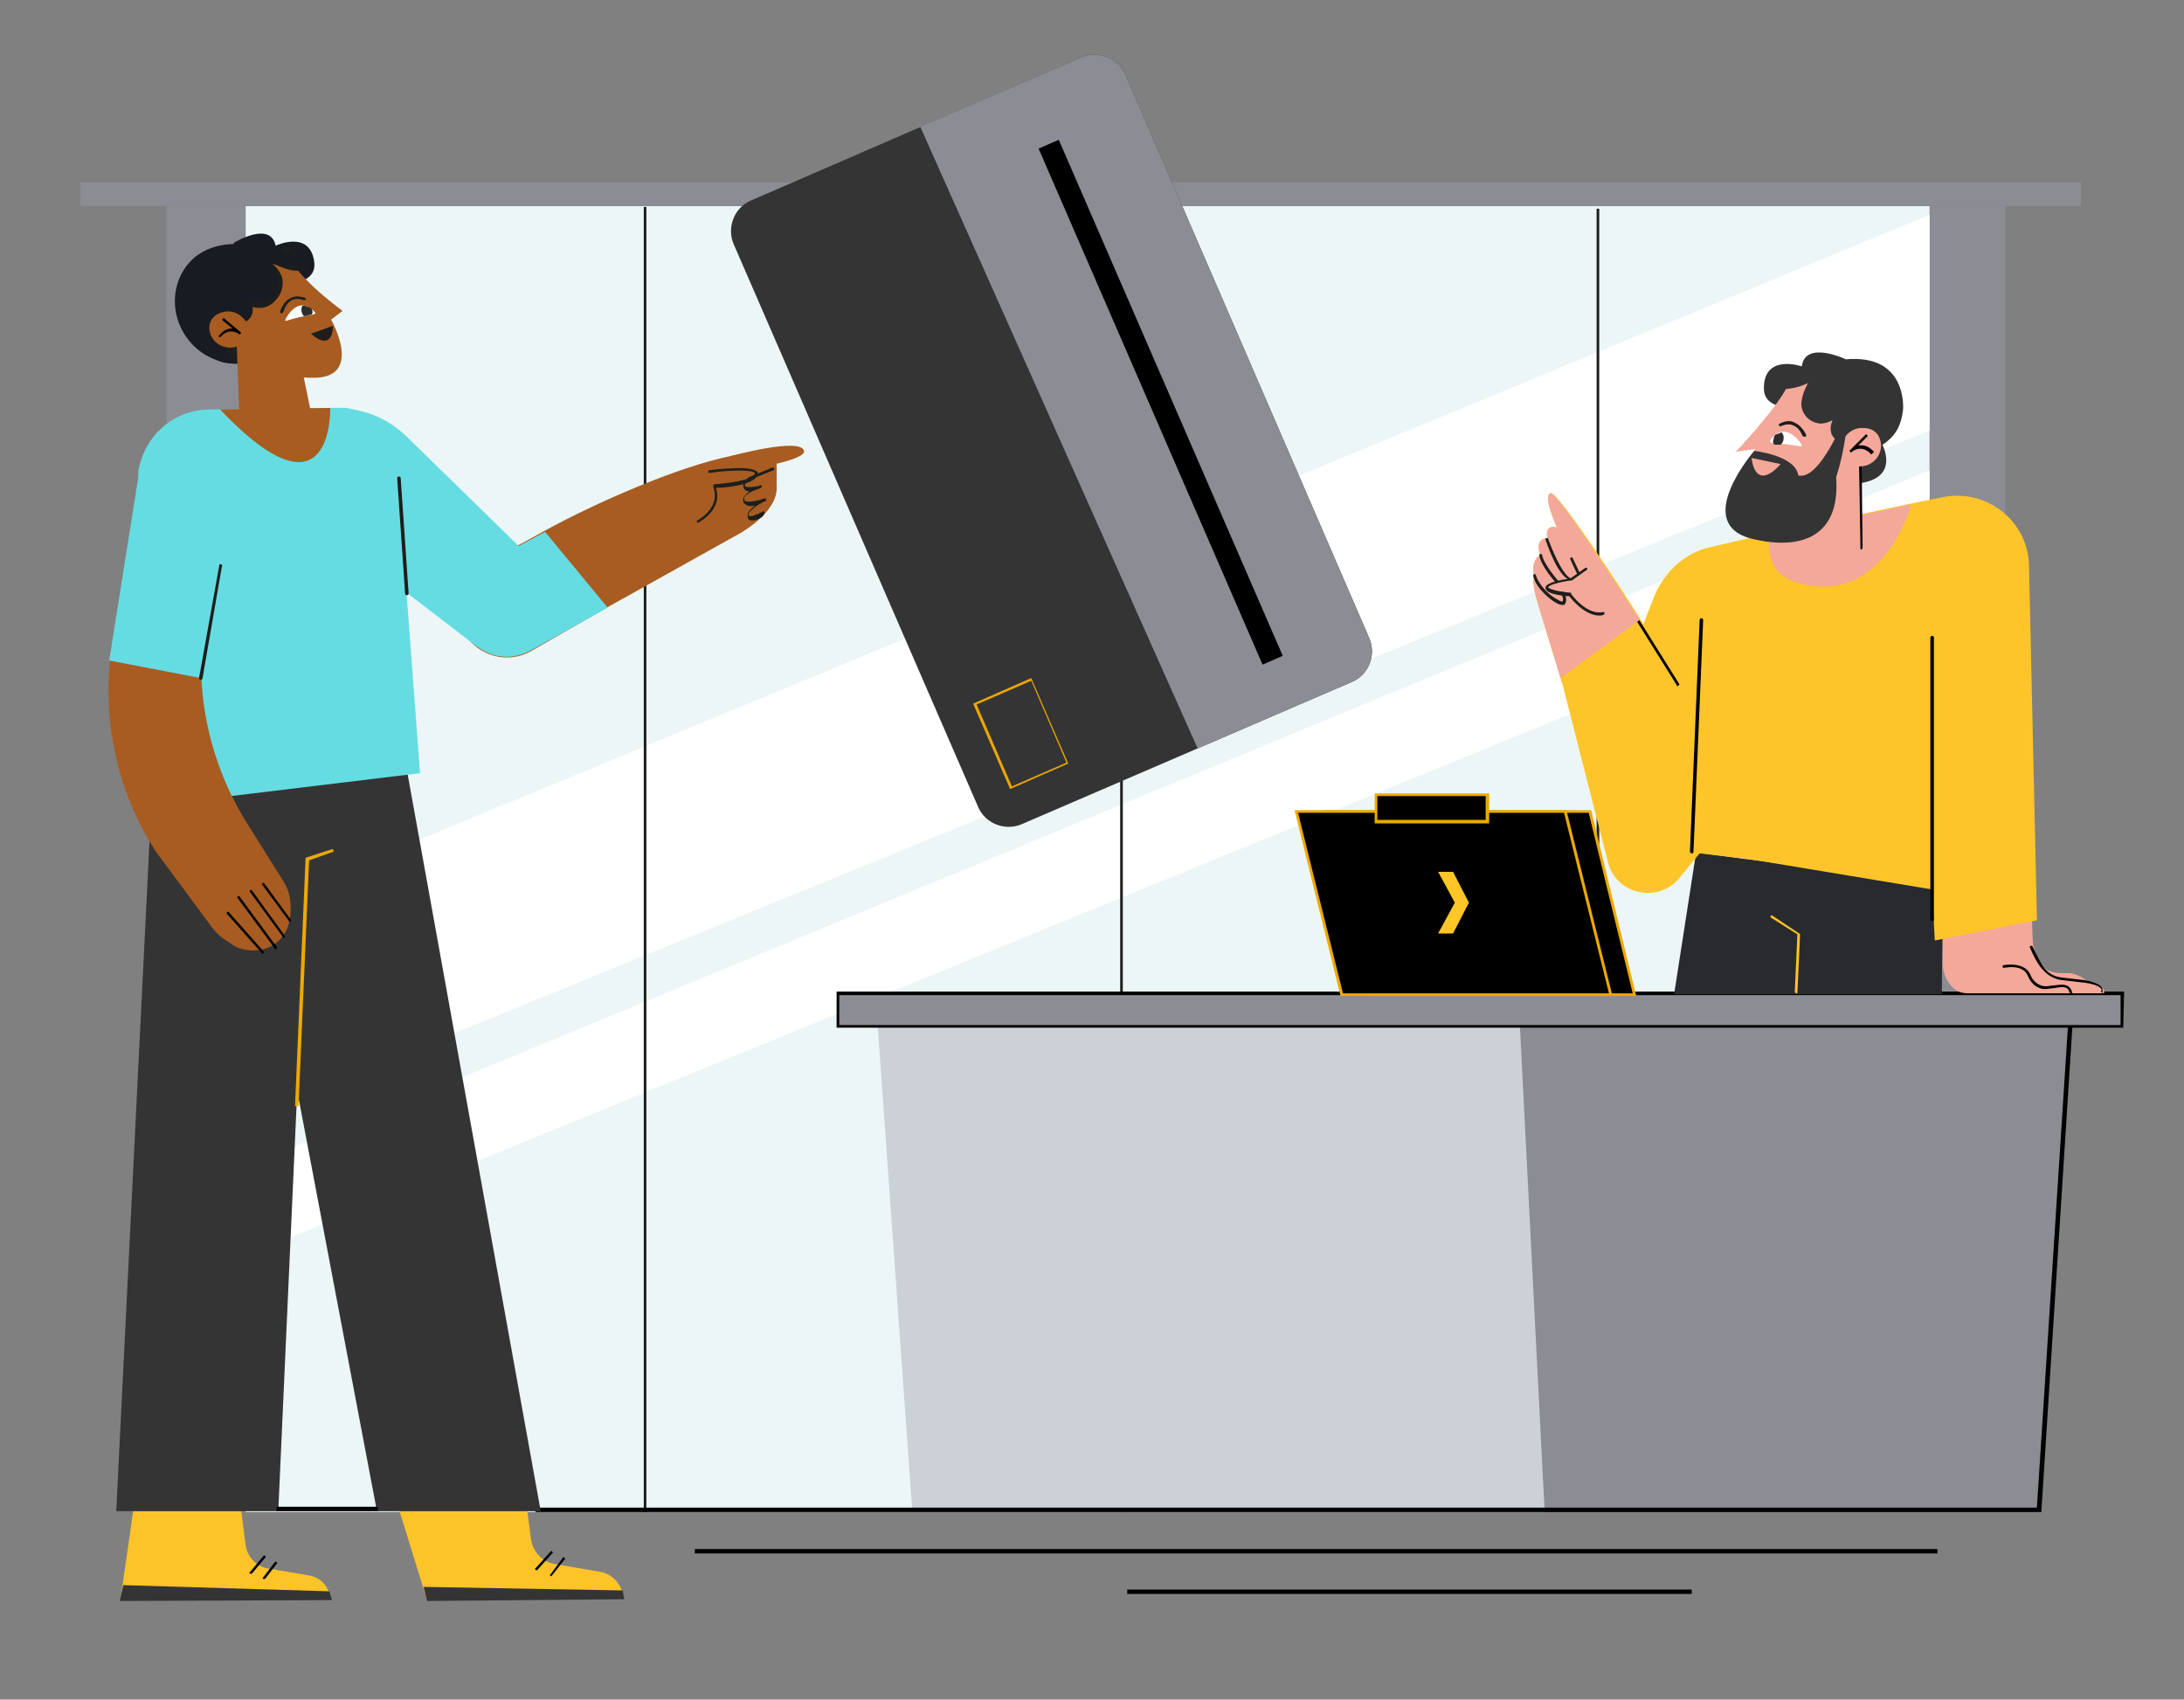 <?xml version="1.0" encoding="utf-8"?>
<!-- Generator: Adobe Illustrator 27.1.0, SVG Export Plug-In . SVG Version: 6.00 Build 0)  -->
<svg version="1.1" id="Livello_3" xmlns="http://www.w3.org/2000/svg" xmlns:xlink="http://www.w3.org/1999/xlink" x="0px" y="0px"
	 viewBox="0 0 248 193" style="enable-background:new 0 0 248 193;" xml:space="preserve">
<rect x="0" y="0" width="248" height="193" fill="#808080" stroke="none"/>
<style type="text/css">
	.st0{fill:#8B8C94;}
	.st1{fill:#ECF6F7;}
	.st2{clip-path:url(#SVGID_00000167358014811962636740000018336218365637100981_);}
	.st3{fill:#FFFFFF;}
	.st4{clip-path:url(#SVGID_00000028297977268218916490000003729163594668283802_);}
	.st5{fill:#1E1F1C;}
	.st6{fill:#CCD1D7;}
	.st7{fill:#353435;}
	.st8{fill:#ECA800;}
	.st9{fill:#292A2D;}
	.st10{fill:#FCC428;}
	.st11{fill:#F4A899;}
	.st12{fill:#FDC529;}
	.st13{clip-path:url(#SVGID_00000116954530295582936500000012009801298503241608_);}
	.st14{opacity:0.72;}
	.st15{fill:#1D1E1C;}
	.st16{fill:#EDA901;}
	.st17{fill:#2D2D2E;}
	.st18{fill:#A85C21;}
	.st19{fill:#65DCE2;}
	.st20{clip-path:url(#SVGID_00000075157918362152664590000000099910679470301085_);}
	.st21{fill:#191B22;}
	.st22{clip-path:url(#SVGID_00000090293171108633519350000001391509123992331927_);}
	.st23{clip-path:url(#SVGID_00000181766908874647635800000008609091892582507904_);}
	.st24{clip-path:url(#SVGID_00000127727270858106529620000006518495701447907007_);}
	.st25{clip-path:url(#SVGID_00000130631009348506929350000011296252599882560136_);}
	.st26{fill:none;}
	.st27{fill:#1D1D1B;}
	.st28{fill:#FFC627;}
</style>
<g>
	<g>
		<rect x="18.9" y="23.4" class="st0" width="208.8" height="148.3"/>
		<g>
			<rect id="SVGID" x="27.9" y="23.4" class="st1" width="191.2" height="148.3"/>
			<g>
				<defs>
					<rect id="SVGID_1_" x="27.9" y="23.4" width="191.2" height="148.3"/>
				</defs>
				<clipPath id="SVGID_00000080197530452712127790000008192464308853455014_">
					<use xlink:href="#SVGID_1_"  style="overflow:visible;"/>
				</clipPath>
				<g style="clip-path:url(#SVGID_00000080197530452712127790000008192464308853455014_);">
					<polygon class="st3" points="27.9,127 219.1,48.9 219.1,24.4 27.9,103.5 					"/>
				</g>
			</g>
			<g>
				<defs>
					<rect id="SVGID_00000008867985979241450620000015947918893462122141_" x="27.9" y="23.4" width="191.2" height="148.3"/>
				</defs>
				<clipPath id="SVGID_00000093885513148780800160000010009743476517593487_">
					<use xlink:href="#SVGID_00000008867985979241450620000015947918893462122141_"  style="overflow:visible;"/>
				</clipPath>
				<g style="clip-path:url(#SVGID_00000093885513148780800160000010009743476517593487_);">
					<polygon class="st3" points="27.9,142.6 219.1,64.4 219.1,53.4 27.9,132.5 					"/>
				</g>
			</g>
		</g>
		<rect x="73.1" y="23.5" class="st5" width="0.3" height="148.2"/>
		<rect x="127.2" y="23.7" class="st5" width="0.3" height="148"/>
		<rect x="181.3" y="23.7" class="st5" width="0.3" height="148"/>
	</g>
	<rect x="9.1" y="20.7" class="st0" width="227.2" height="2.7"/>
	<rect x="78.9" y="175.9" width="141.1" height="0.5"/>
	<rect x="128" y="180.5" width="64.1" height="0.5"/>
	<g>
		<polygon class="st6" points="207.3,112.8 99.4,112.8 103.6,171.7 207.3,171.7 		"/>
		<polygon class="st0" points="235.3,112.8 172.4,112.8 175.4,171.7 231.2,171.7 		"/>
	</g>
	<polygon points="231.8,171.7 60.8,171.7 60.8,171.2 231.3,171.2 235,113.8 235.5,113.9 	"/>
	<g>
		<rect x="95.1" y="112.8" class="st0" width="145.8" height="3.7"/>
		<path d="M241.1,116.7H95v-4.1h146.2L241.1,116.7L241.1,116.7L241.1,116.7z M95.3,116.4h145.5V113H95.3V116.4z"/>
	</g>
</g>
<g>
	<g>
		<path id="SVGID-2" class="st7" d="M127.8,8.5l27.7,64c0.8,1.9-0.1,4.1-1.9,4.9L116,93.6c-1.9,0.8-4.1-0.1-4.9-1.9l-27.8-64
			c-0.8-1.9,0.1-4.1,1.9-4.9l37.6-16.3C124.7,5.7,127,6.6,127.8,8.5z"/>
		<path class="st8" d="M114.7,89.6l-4.2-9.7l6.6-2.9l4.2,9.7L114.7,89.6z M110.9,80l4,9.3l6.2-2.7l-4-9.3L110.9,80z"/>
	</g>
	<g>
		<path id="SVGID-3" class="st0" d="M104.5,14.4l18.3-7.9c1.9-0.8,4.2,0.1,5,2l27.7,64c0.8,1.9-0.1,4.1-1.9,4.9L136,85L104.5,14.4z"
			/>
		<rect x="130.6" y="13.8" transform="matrix(0.917 -0.398 0.398 0.917 -7.317 56.197)" width="2.5" height="63.9"/>
	</g>
</g>
<g>
	<polygon class="st9" points="220.6,100.5 192.6,96.8 190.1,112.9 220.5,112.9 	"/>
	<path class="st10" d="M204,112.8L204,112.8c-0.1,0-0.2-0.1-0.2-0.2l0.3-6.5l-3-1.9c-0.1-0.1-0.1-0.2,0-0.2c0.1-0.1,0.2-0.1,0.2,0
		l3,2c0.1,0,0.1,0.1,0.1,0.2l-0.3,6.6H204z"/>
	<g>
		<path class="st11" d="M220.9,84.7l-0.3,24.6c0,0.8,0.2,1.6,0.7,2.3c0.8,1.2,1.7,1.2,2.5,1.2h15.1c0,0,0.4-0.6-1.2-1.1
			c-1.3-0.4-3.6,0.5-5.5-1.7c-0.9-1-1.4-2.3-1.4-3.7L230.1,84L220.9,84.7L220.9,84.7L220.9,84.7z"/>
		<path class="st11" d="M231.5,109.2c0,0,0.6,1.5,3.2,1.3c1.8-0.1,3.8,2.2,3.1,2.2h-1.1c0,0-0.2-1.5-2.7-0.5s-2.6,0.3-2.6,0.3
			L231.5,109.2z"/>
		<path d="M235.2,112.8c-0.1,0-0.2-0.1-0.2-0.1c-0.2-0.7-0.7-0.7-1.7-0.5c-0.3,0-0.6,0.1-0.9,0.1c-0.9,0.1-1.7-0.5-2.1-1.4
			c-0.5-1.5-2.7-1-2.7-1c-0.1,0-0.2,0-0.2-0.1s0-0.2,0.1-0.2c0,0,2.5-0.5,3.1,1.2c0.3,0.7,1,1.2,1.7,1.2c0.3,0,0.6-0.1,0.9-0.1
			c0.9-0.1,1.8-0.3,2.1,0.8C235.4,112.7,235.3,112.8,235.2,112.8L235.2,112.8L235.2,112.8z"/>
		<path d="M238.8,112.8L238.8,112.8c-0.2-0.1-0.2-0.2-0.2-0.3c0,0,0.1-0.1,0-0.2c-0.1-0.2-0.5-0.5-1.8-0.7c-0.9-0.1-1.8-0.2-2.6-0.3
			c-1-0.1-1.8-0.6-2.5-1.5c-0.4-0.5-0.9-1.5-1.2-2.2c0-0.1,0-0.2,0.1-0.2s0.2,0,0.2,0.1c0.3,0.6,0.8,1.6,1.1,2.1
			c0.6,0.9,1.3,1.3,2.2,1.4c0.8,0.1,1.7,0.2,2.6,0.3c1.1,0.2,1.8,0.5,2,0.9C238.8,112.5,238.7,112.7,238.8,112.8
			C239,112.8,238.9,112.8,238.8,112.8L238.8,112.8L238.8,112.8z"/>
	</g>
	<path class="st12" d="M231.3,104.5l-11.6,2.3l-0.3-5.8l-20.5-3.4l-5.9-0.7l-2.3,2.8c-2.3,2.8-6.8,2-8-1.4l-1.5-5.8l-0.3-1.2
		l-3.5-13.7c0,0-0.1-0.2-0.2-0.6c-0.6-2.1-2.7-8.7-2.9-9.7c-0.3-1.1-0.1-2-0.1-2c-0.4-1.7,0.7-2.3,0.7-2.3c-0.7-1.9,0.8-1.9,0.8-1.9
		c-0.3-1.7,1.1-1.2,1.1-1.2s-1.7-3.7-0.7-3.9c0.8-0.2,8.1,11,10.1,14.2c0.2,0.3,0.3,0.5,0.4,0.7l0.5-1.3l0.8-2
		c0.2-0.5,0.5-1.1,0.8-1.5c1.2-1.9,3-3.3,5.2-3.9l0,0l5.2-1.2l0,0l17.8-3.8l0,0l4-0.8c4.9-0.8,9.4,2.9,9.5,7.8L231.3,104.5z"/>
	<path class="st7" d="M213.7,50.4c0,0,2.2,3.9-2.7,4.5s1.3-6.3,1.3-6.3L213.7,50.4z"/>
	<g>
		<defs>
			<polygon id="SVGID_00000127760232758503929860000004382641841644982455_" points="220.1,56.6 193.8,62.3 190.1,108.1 223,108.3 
							"/>
		</defs>
		<clipPath id="SVGID_00000095298965998764639290000005507322735346807702_">
			<use xlink:href="#SVGID_00000127760232758503929860000004382641841644982455_"  style="overflow:visible;"/>
		</clipPath>
		<g style="clip-path:url(#SVGID_00000095298965998764639290000005507322735346807702_);">
			<path class="st11" d="M217.1,57.1c0,0-2.6,9.8-10.3,9.5s-5.7-6.2-5.7-6.2L217.1,57.1z"/>
		</g>
	</g>
	<path d="M192.1,96.9L192.1,96.9c-0.1,0-0.2-0.1-0.2-0.2l1.1-26.3c0-0.1,0.1-0.2,0.2-0.2s0.2,0.1,0.2,0.2l-1.1,26.3
		C192.3,96.9,192.2,96.9,192.1,96.9z"/>
	<g>
		<path id="SVGID-4" class="st11" d="M203.7,61.9c0,0-0.4-10.4-0.4-10.6l7.8,0.6l0.1,10.3L203.7,61.9L203.7,61.9L203.7,61.9z"/>
		<path d="M211.3,62.4c-0.1,0-0.2-0.1-0.2-0.2L211,53c0-0.1,0.1-0.2,0.2-0.2l0,0c0.1,0,0.2,0.1,0.2,0.2l0.1,9.2
			C211.5,62.3,211.4,62.4,211.3,62.4L211.3,62.4z"/>
		<polygon class="st11" points="203.5,56 203.6,59.2 208.6,54.2 		"/>
		<path class="st11" d="M209.5,51.2c0,0-0.1,12.8,1.8,13.2l-0.2-12L209.5,51.2z"/>
	</g>
	<g>
		<path class="st7" d="M209.6,40.8c0,0-4.6-2.2-5,0.8c0,0-4.4-1.5-4.3,2.6c0.1,2.9,5,1.9,5,1.9L209.6,40.8z"/>
		<path id="SVGID-5" class="st11" d="M206.8,42.5H206c-0.9,0-1.9-0.7-3.1,1.5c-1.5,2.8-5.8,7.3-5.8,7.3l2.2-0.3c0,0-3.3,7.5,3.1,6.6
			c9-1.2,9.4-9.6,9.4-9.6S216.1,41.8,206.8,42.5L206.8,42.5L206.8,42.5z"/>
		<path class="st7" d="M212.7,51.2c2-1.2,3.1-2.1,3.4-4.7c0,0,0.6-6.8-7.3-5.6c-1.9,0.3-4.9,1.4-6.6,2.4c-0.2,0.1-0.3,0.2-0.4,0.4
			V44c0.1,0.2,0.2,0.2,0.3,0.2c1.1,0,2.2-0.2,3.2-0.7c-0.3,0.6-0.6,1.2-0.7,1.9c-0.3,1.3,0.7,2.6,2.1,2.7c0.4,0,0.9-0.1,1.4-0.4
			c0,0-0.9,1.8,0.9,2.5C211,50.9,212.7,51.2,212.7,51.2L212.7,51.2L212.7,51.2z"/>
		<path id="SVGID-6" class="st3" d="M204.6,50.5c-0.4-0.6-2-2.7-3.6-0.5v0.2c0.3,0.2,1.4,0.1,3.5,0.5
			C204.6,50.6,204.6,50.5,204.6,50.5z"/>
		<g>
			<path class="st11" d="M209.5,52.4c0,0,0.2,0.2,0.6,0.3c1.6,0.8,3.4-0.3,3.5-2c0-1.2-0.7-2.1-2-2.1c-1.7-0.1-2.4,1.5-2.4,1.5"/>
			<path d="M212.5,51.6c0,0-0.1,0-0.1-0.1c-1.1-1.1-2.1-0.2-2.1-0.2c-0.1,0.1-0.2,0.1-0.2,0c-0.1-0.1-0.1-0.2,0-0.2l1.7-1.7
				c0.1-0.1,0.2-0.1,0.2,0c0.1,0.1,0.1,0.2,0,0.2l-1,1c0.5-0.1,1.1,0,1.7,0.6c0.1,0.1,0.1,0.2,0,0.2L212.5,51.6L212.5,51.6
				L212.5,51.6z"/>
		</g>
		<g class="st14">
			
				<ellipse transform="matrix(0.145 -0.989 0.989 0.145 122.754 244.513)" class="st11" cx="202.9" cy="51.2" rx="0.5" ry="1.3"/>
		</g>
		<path class="st15" d="M204.9,49.6c-0.1,0-0.1,0-0.2-0.1c-0.1-0.1-0.3-0.9-1.1-1.2c-0.4-0.2-0.9-0.1-1.4,0.1c-0.1,0-0.2,0-0.2-0.1
			s0-0.2,0.1-0.2c0.6-0.3,1.2-0.4,1.7-0.1c0.9,0.4,1.3,1.4,1.3,1.4C205.1,49.5,205.1,49.6,204.9,49.6
			C205,49.6,204.9,49.6,204.9,49.6L204.9,49.6L204.9,49.6z"/>
	</g>
	<path d="M190.5,77.9c-0.1,0-0.1,0-0.1-0.1l-4.5-7.2c-0.1-0.1,0-0.2,0.1-0.2c0.1-0.1,0.2,0,0.2,0.1l4.5,7.2
		C190.7,77.7,190.7,77.8,190.5,77.9C190.6,77.8,190.6,77.9,190.5,77.9z"/>
	<path class="st7" d="M209.1,48.3h0.6c0,0-0.2,2.8-1.2,5.9c0.5,6.8-4,8.3-9.5,7c-7-1.7,0.2-10,0.2-10s4.7,0.5,5,2.8
		C204.3,53.9,206,55.1,209.1,48.3z"/>
	<path class="st11" d="M198.9,52c0,0,0.3,4,3.3,0.7L198.9,52z"/>
	<g>
		<g>
			<polygon points="180.5,92.1 150.4,92.1 155.5,112.9 185.6,112.9 			"/>
			<path class="st16" d="M185.8,113.1h-30.4V113l-5.1-21h30.4v0.1L185.8,113.1z M155.7,112.8h29.7l-5-20.5h-29.7L155.7,112.8z"/>
		</g>
		<g>
			<polygon points="177.7,92.1 147.2,92.1 152.4,112.9 182.9,112.9 			"/>
			<path class="st16" d="M183.1,113.1h-30.9V113L147,92h30.9v0.1L183.1,113.1z M152.5,112.8h30.2l-5.1-20.5h-30.2L152.5,112.8z"/>
		</g>
		<g>
			<rect x="156.2" y="90.2" width="12.7" height="3.1"/>
			<path class="st16" d="M169.1,93.5h-13v-3.4h13V93.5z M156.4,93.1h12.3v-2.7h-12.3V93.1z"/>
		</g>
	</g>
	<path d="M219.4,104.6c-0.1,0-0.2-0.1-0.2-0.2v-32c0-0.1,0.1-0.2,0.2-0.2s0.2,0.1,0.2,0.2v32C219.6,104.6,219.5,104.6,219.4,104.6z"
		/>
	<path class="st11" d="M186.2,70.4l-9,6.6c-0.6-2.1-2.7-8.7-2.9-9.7c-0.3-1.1-0.1-2-0.1-2c-0.4-1.7,0.7-2.3,0.7-2.3
		c-0.7-1.9,0.8-1.9,0.8-1.9c-0.3-1.7,1.1-1.2,1.1-1.2s-1.7-3.7-0.7-3.9C176.9,56,184.1,67.2,186.2,70.4L186.2,70.4L186.2,70.4z"/>
	<path class="st15" d="M181.6,69.9c-1.6,0-3.1-1.8-3.4-2.2c-0.5,0-2.3-0.2-2.6-0.7c-0.1-0.1-0.1-0.2-0.1-0.3c0.1-0.6,2-0.9,2.8-1
		l1.7-1.2c0.1-0.1,0.2,0,0.2,0c0.1,0.1,0,0.2,0,0.2l-1.7,1.2h-0.1c-1.3,0.2-2.5,0.5-2.6,0.8c0.1,0.2,1.2,0.5,2.5,0.6
		c0.1,0,0.1,0,0.1,0.1c0,0.1,1.8,2.5,3.6,2.1c0.1,0,0.2,0,0.2,0.1s0,0.2-0.1,0.2C181.9,69.9,181.8,69.9,181.6,69.9L181.6,69.9
		L181.6,69.9z"/>
	<path class="st15" d="M178.3,65.9L178.3,65.9c-1.5-0.5-2.7-4.4-2.8-4.6c0-0.1,0-0.2,0.1-0.2s0.2,0,0.2,0.1c0.4,1.1,1.6,4.1,2.6,4.5
		c0.1,0,0.2,0,0.2,0.1S178.4,65.9,178.3,65.9z"/>
	<path class="st15" d="M179.3,65.3c-0.1,0-0.1,0-0.2-0.1l-0.8-1.7c0-0.1,0-0.2,0.1-0.2s0.2,0,0.2,0.1l0.8,1.7
		C179.5,65.2,179.4,65.3,179.3,65.3C179.3,65.3,179.3,65.3,179.3,65.3z"/>
	<path class="st15" d="M176.7,66.2c-0.1-0.1-1.7-1.9-1.9-3.1c0-0.1,0-0.2,0.1-0.2s0.2,0,0.2,0.1c0.2,1.1,1.8,2.9,1.8,2.9
		c0.1,0.1,0.1,0.2,0,0.2C176.9,66.1,176.8,66.2,176.7,66.2L176.7,66.2L176.7,66.2z"/>
	<path class="st15" d="M177,68.6c-0.8-0.3-2.6-1.8-2.9-3.2c0-0.1,0-0.2,0.1-0.2s0.2,0,0.2,0.1c0.3,1.1,1.6,2.4,2.5,2.8
		c0.3,0.2,0.4,0.2,0.5,0.2c0.2-0.1,0-0.7-0.1-0.9c0-0.1,0-0.2,0.1-0.2s0.2,0,0.2,0.1c0.1,0.1,0.5,1,0,1.4
		C177.4,68.7,177.2,68.7,177,68.6z"/>
	<path class="st17" d="M201.8,49.3c0.2-0.1,0.5-0.2,0.5-0.2c0.2,0.2,0.3,0.5,0.2,0.9c0,0.1-0.1,0.3-0.3,0.5h-0.7
		c-0.2-0.2-0.2-0.5-0.1-0.6C201.4,49.5,201.6,49.3,201.8,49.3L201.8,49.3L201.8,49.3z"/>
</g>
<g>
	<path class="st10" d="M15.7,167.6l-2,13.9l23.8-0.1l-0.1-0.3c-0.2-1.1-1.1-2-2.3-2.2l-4.7-0.8c-1.3-0.2-2.3-1.3-2.5-2.6l-0.9-7
		L15.7,167.6L15.7,167.6L15.7,167.6z"/>
	<polygon class="st7" points="13.6,181.8 14,180 37.4,180.7 37.7,181.7 	"/>
	<path d="M28.5,178.7h-0.1c-0.1-0.1-0.1-0.2,0-0.2l1.5-1.8c0.1-0.1,0.2-0.1,0.2,0c0.1,0.1,0.1,0.2,0,0.2l-1.5,1.8
		C28.6,178.6,28.6,178.7,28.5,178.7z"/>
	<path d="M30,179.3h-0.1c-0.1-0.1-0.1-0.2,0-0.2l1.3-1.7c0.1-0.1,0.2-0.1,0.2,0c0.1,0.1,0.1,0.2,0,0.2l-1.3,1.7
		C30.1,179.2,30.1,179.3,30,179.3z"/>
	<path class="st10" d="M43.7,166.2l4.7,15.2l22.4-0.2l-0.1-0.3c-0.3-1.2-1.3-2.2-2.5-2.4l-5.2-0.9c-1.4-0.2-2.5-1.4-2.7-2.8l-1-7.7
		L43.7,166.2L43.7,166.2L43.7,166.2z"/>
	<polygon class="st7" points="48.5,181.8 48.1,180.2 70.7,180.6 70.9,181.6 	"/>
	<path d="M60.9,178.3L60.9,178.3c-0.2-0.1-0.2-0.2-0.1-0.2l1.7-1.9c0.1-0.1,0.2-0.1,0.2,0c0.1,0.1,0.1,0.2,0,0.2l-1.7,1.9
		C61,178.3,60.9,178.3,60.9,178.3z"/>
	<path d="M62.6,179L62.6,179c-0.2-0.1-0.2-0.2-0.1-0.2l1.4-1.9c0.1-0.1,0.2-0.1,0.2,0c0.1,0.1,0.1,0.2,0,0.2L62.6,179L62.6,179z"/>
	<polygon class="st7" points="35.5,85 31.6,171.6 13.2,171.6 17.5,85 	"/>
	<polygon class="st7" points="45.4,83 61.4,171.6 42.8,171.6 26,83 	"/>
	<rect x="17" y="68" transform="matrix(0.198 -0.98 0.98 0.198 -47.509 78.282)" width="14.1" height="0.3"/>
	<polygon class="st16" points="33.9,125.6 33.5,125.6 34.7,97.4 37.8,96.4 37.9,96.7 35.1,97.7 	"/>
	<g>
		<path class="st18" d="M88.2,55.3c0.1,3.1-4.6,5.5-4.6,5.5L68.9,69l-8.7,5c-3.8,2-8.3-0.8-8.3-5v-0.7c0.2-2.1,1.6-3.9,3.5-4.7
			c1.7-0.7,3.9-1.9,6.4-3.3c5.8-3.2,15.2-7.3,21.1-8.5C89.1,50.6,88.1,51.5,88.2,55.3z"/>
		<path class="st19" d="M61.9,60.4c-1.1,0.6-2.1,1.1-3,1.6L46.1,49.5c-2.1-2-4.9-3.2-7.8-3.1h-8c-1.1,2.5-2.5,6.6-0.4,8.4L53.6,73
			c0.2,0.2,0.5,0.4,0.7,0.5c1.6,1.2,3.8,1.5,5.9,0.4L69,69C69,69,61.9,60.4,61.9,60.4z"/>
		<path class="st15" d="M85.5,59.1h-0.3c-0.2-0.1-0.3-0.2-0.3-0.4c-0.1-0.5,0.4-1,0.9-1.3c-0.4,0.1-0.9,0.1-1.1-0.1
			c-0.2-0.1-0.3-0.2-0.3-0.4c-0.1-0.4,0.3-0.8,0.7-1.1c-0.3,0-0.5-0.1-0.6-0.3c-0.1-0.1-0.1-0.3-0.1-0.5c0.1-0.4,0.6-0.7,0.6-0.8
			l2.7-1.1c0.1,0,0.2,0,0.2,0.1s0,0.2-0.1,0.2l-2.7,1.1c-0.1,0.1-0.4,0.3-0.5,0.5v0.2c0.2,0.2,0.9,0.1,1.5,0c0.1,0,0.2-0.1,0.2-0.1
			c0.1,0,0.2,0,0.2,0.1s0,0.2-0.1,0.2c0,0-0.1,0-0.2,0.1c-0.7,0.2-1.8,0.7-1.7,1.2c0,0.1,0.1,0.1,0.1,0.2c0.5,0.2,1.7-0.1,2.2-0.3
			c0.1,0,0.2,0,0.2,0.1s0,0.2-0.1,0.2c-0.9,0.4-2,1.2-1.9,1.6c0,0.1,0.1,0.1,0.1,0.1c0.3,0.1,1.1-0.3,1.5-0.5c0.1-0.1,0.2,0,0.2,0.1
			c0.1,0.1,0,0.2-0.1,0.2C86.9,58.5,86.1,59.1,85.5,59.1L85.5,59.1L85.5,59.1z"/>
		<g>
			<path id="SVGID-7" class="st19" d="M15.7,53.6l1.4,37.9l30.6-3.7l-2.5-33.3c-0.2-3.6-2.5-7.9-6.1-8.2l-15.5,0.2
				C19.6,46.6,16.3,49.6,15.7,53.6"/>
			<g>
				<defs>
					<path id="SVGID_00000008844597090309699190000003434776155497472906_" d="M15.7,53.6l1.4,37.9l30.6-3.7l-2.5-33.3
						c-0.2-3.6-2.5-7.9-6.1-8.2l-15.5,0.2C19.6,46.6,16.3,49.6,15.7,53.6"/>
				</defs>
				<clipPath id="SVGID_00000109739641177669972560000016858462275470633613_">
					<use xlink:href="#SVGID_00000008844597090309699190000003434776155497472906_"  style="overflow:visible;"/>
				</clipPath>
				<g style="clip-path:url(#SVGID_00000109739641177669972560000016858462275470633613_);">
					<path class="st18" d="M37.5,46.3c0,0,0.4,13.9-12.7,0H37.5z"/>
				</g>
			</g>
		</g>
		<path class="st18" d="M84.4,53.4c0,0,7.2-1.1,6.9-2.2c-0.4-1.6-8.3,0.6-8.4,0.6"/>
		<path class="st5" d="M79.2,59.4C79.1,59.4,79.1,59.4,79.2,59.4c-0.1-0.2-0.1-0.3,0-0.3c2.8-1.7,1.8-3.7,1.8-3.8v-0.2
			c0-0.1,0.1-0.1,0.1-0.1c1.2-0.1,4.3-0.4,4.6-1.2v-0.1c-0.3-0.4-3.2-0.3-5.1,0c-0.1,0-0.2-0.1-0.2-0.1c0-0.1,0.1-0.2,0.1-0.2
			c0.8-0.1,4.9-0.6,5.5,0.2c0.1,0.1,0.1,0.3,0,0.4c-0.5,1.1-3.7,1.4-4.7,1.4C81.5,56,81.9,57.9,79.2,59.4
			C79.2,59.4,79.2,59.4,79.2,59.4z"/>
	</g>
	<g>
		<path class="st15" d="M23.7,37.3c0,0-1.7,4,3.1,4s-1.9-5.9-1.9-5.9L23.7,37.3z"/>
		<path class="st18" d="M35.8,49.2c0,0-2.4-11.6-2.4-11.8l-6.6-0.7L27.2,48C27.2,48,35.8,49.2,35.8,49.2z"/>
		<g>
			<path class="st21" d="M26.5,27.6c0,0,4.2-2.6,4.8,0.3c0,0,4-1.9,4.4,2c0.2,2.8-4.6,2.4-4.6,2.4S26.5,27.6,26.5,27.6z"/>
			<path class="st18" d="M29.4,29c0.3,0,0.5,0,0.8-0.1c0.8-0.1,1.7-0.9,3.1,1.1c1.7,2.5,5.6,5.3,5.6,5.3l-1.3,1c0,0,3.9,6.8-2.3,6.6
				c-8.7-0.1-10.1-8.1-10.1-8.1S20.5,29.4,29.4,29"/>
		</g>
		<g>
			<defs>
				<rect id="SVGID_00000159456937710916688180000001397973343204531624_" x="26.5" y="27.3" width="8.3" height="7.7"/>
			</defs>
			<clipPath id="SVGID_00000041983686452692693800000012210882876285286039_">
				<use xlink:href="#SVGID_00000159456937710916688180000001397973343204531624_"  style="overflow:visible;"/>
			</clipPath>
			<g style="clip-path:url(#SVGID_00000041983686452692693800000012210882876285286039_);">
				<g>
					<defs>
						<rect id="SVGID_00000079451400192628112250000012362239934834142861_" x="26.5" y="27.3" width="8.3" height="7.7"/>
					</defs>
					<clipPath id="SVGID_00000096751443478165152830000007944065545728226189_">
						<use xlink:href="#SVGID_00000079451400192628112250000012362239934834142861_"  style="overflow:visible;"/>
					</clipPath>
					<g style="clip-path:url(#SVGID_00000096751443478165152830000007944065545728226189_);">
						<path class="st15" d="M26.5,33.8c0.2-0.1,2.7,2.3,4.6,0.5c0.7-0.7,1-1.3,1-2.3c0-0.8-0.7-1.8-1.4-2.2c0.7,0.3,1.3,0.6,2,0.8
							c0.7,0.2,1.5,0.2,2.1-0.1L32.9,28l-5.5,2.2C27.4,30.2,26.5,33.8,26.5,33.8z"/>
					</g>
				</g>
			</g>
		</g>
		<path class="st21" d="M26.8,41.3c-2.5-0.1-4.3-1.3-5.4-2.7c-1.9-2.4-2.1-5.8-0.3-8.3c1.1-1.5,3-2.7,6.2-2.6
			c1.9,0.1,4.8,0.7,6.5,1.6c0.2,0.1,0.3,0.2,0.4,0.4V30c-0.1,0.2-0.2,0.2-0.3,0.2c-1.1,0.1-2.2,0-3.2-0.3c0.3,0.5,0.6,1,0.8,1.6
			c0.5,1.3-0.3,2.7-1.7,2.9c-0.4,0.1-0.9,0-1.4-0.3c0,0,1,1.6-0.6,2.5S24.6,38,24.6,38"/>
		<path class="st18" d="M27.9,38.7c0,0-0.2,0.2-0.5,0.4c-1.4,0.9-3.3,0.1-3.6-1.5c-0.2-1.1,0.5-2,1.7-2.2c1.6-0.3,2.5,1.2,2.5,1.2"
			/>
		<g>
			<defs>
				<rect id="SVGID_00000165932200068692274160000006155186391562144189_" x="24.8" y="36.1" width="2.6" height="2.2"/>
			</defs>
			<clipPath id="SVGID_00000162344157689088447350000002259176372956929463_">
				<use xlink:href="#SVGID_00000165932200068692274160000006155186391562144189_"  style="overflow:visible;"/>
			</clipPath>
			<g style="clip-path:url(#SVGID_00000162344157689088447350000002259176372956929463_);">
				<g>
					<defs>
						<rect id="SVGID_00000116943144958181947760000000822828065186796728_" x="24.8" y="36.1" width="2.6" height="2.2"/>
					</defs>
					<clipPath id="SVGID_00000063618894607511497560000013206034741613926844_">
						<use xlink:href="#SVGID_00000116943144958181947760000000822828065186796728_"  style="overflow:visible;"/>
					</clipPath>
					<g style="clip-path:url(#SVGID_00000063618894607511497560000013206034741613926844_);">
						<path d="M25,38.3h-0.1c-0.1-0.1-0.1-0.2,0-0.2c0.5-0.7,1.1-0.8,1.5-0.8l-1.1-0.9c-0.1-0.1-0.1-0.2,0-0.2
							c0.1-0.1,0.2-0.1,0.2,0l1.8,1.5c0.1,0.1,0.1,0.2,0,0.2c-0.1,0.1-0.2,0.1-0.2,0C27.1,37.9,26,37.1,25,38.3
							C25.1,38.3,25,38.3,25,38.3z"/>
					</g>
				</g>
			</g>
		</g>
		<path class="st15" d="M32,35.6C32,35.6,32,35.6,32,35.6c-0.1,0-0.2-0.1-0.2-0.2c0,0,0.3-1.1,1.1-1.5c0.5-0.3,1-0.3,1.7-0.1
			c0.1,0,0.1,0.1,0.1,0.2s-0.1,0.1-0.2,0.1c-0.5-0.2-1-0.2-1.4,0c-0.7,0.4-0.9,1.3-0.9,1.3C32.1,35.5,32,35.6,32,35.6z"/>
		<path class="st15" d="M37.8,37c0,0,0.1,3.1-2.5,0.9L37.8,37z"/>
	</g>
	<g>
		<path class="st18" d="M23.7,104.8l-6-8.1c-4.6-7.1-6.3-15.6-4.9-24L16,54.5l10.6,1.3l-2.8,11.6c-2.2,8.9-0.6,18.3,4.2,26l4.2,6.7
			c0.5,0.8,0.8,1.8,0.8,2.8v0.6c-0.1,3.3-2.7,5.1-5.8,4.2c0,0-0.4-0.1-1.2-0.7C25.1,106.5,24.3,105.7,23.7,104.8"/>
		<path class="st19" d="M12.4,75l10.4,2l3.9-21.6c0.6-3.3-1.9-6.3-5.2-6.5c-2.8-0.1-5.2,1.9-5.7,4.7L12.4,75z"/>
		<path d="M32.9,104.7C32.8,104.7,32.8,104.7,32.9,104.7l-3.1-4.2c-0.1-0.1,0-0.2,0-0.2c0.1-0.1,0.2,0,0.2,0l3,4.1
			c0.1,0.1,0,0.2,0,0.2C33,104.7,33,104.7,32.9,104.7z"/>
		<path d="M32.2,106.5C32.1,106.5,32.1,106.5,32.2,106.5l-3.8-5.2c-0.1-0.1,0-0.2,0-0.2c0.1-0.1,0.2,0,0.2,0l3.7,5.1
			c0.1,0.1,0,0.2,0,0.2C32.3,106.5,32.3,106.5,32.2,106.5z"/>
		<path d="M31.3,107.8c-0.1,0-0.1,0-0.1-0.1L27,102c-0.1-0.1,0-0.2,0-0.2c0.1-0.1,0.2,0,0.2,0l4.2,5.7c0.1,0.1,0,0.2,0,0.2
			C31.4,107.8,31.3,107.8,31.3,107.8z"/>
		<path d="M29.8,108.3c0,0-0.1,0-0.1-0.1l-3.9-4.4c-0.1-0.1-0.1-0.2,0-0.2c0.1-0.1,0.2-0.1,0.2,0l3.9,4.4c0.1,0.1,0.1,0.2,0,0.2
			C29.9,108.3,29.8,108.3,29.8,108.3z"/>
	</g>
	<g>
		<line class="st26" x1="22.8" y1="77" x2="25.1" y2="64.1"/>
		<path class="st27" d="M22.8,77.2L22.8,77.2c-0.1,0-0.2-0.1-0.2-0.2l2.3-12.8c0-0.1,0.1-0.2,0.2-0.1c0.1,0,0.2,0.1,0.1,0.2L23,77
			C23,77.1,22.9,77.2,22.8,77.2z"/>
	</g>
	<g>
		<line class="st26" x1="46.2" y1="67.4" x2="45.3" y2="54.2"/>
		<path class="st27" d="M46.2,67.6c-0.1,0-0.2-0.1-0.2-0.2l-0.9-13.1c0-0.1,0.1-0.2,0.2-0.2s0.2,0.1,0.2,0.2l0.9,13.1
			C46.4,67.5,46.3,67.6,46.2,67.6L46.2,67.6z"/>
	</g>
	<rect x="31.4" y="171.1" width="11.5" height="0.5"/>
	<path class="st3" d="M32.4,36.3c0.3-0.6,1.6-2.8,3.4-0.8v0.1c-0.2,0.2-1.3,0.2-3.2,0.8C32.4,36.5,32.4,36.4,32.4,36.3"/>
	<path class="st17" d="M35.4,35.1c0.2,0.4,0,0.6,0,0.6c-0.4,0.1-0.7,0.2-0.9,0.2c-0.5-0.6-0.2-1.2-0.1-1.2
		C34.8,34.7,35.4,35,35.4,35.1"/>
</g>
<path class="st28" d="M166.8,102.5L165,99h-1.7l1.9,3.5l-1.9,3.5h1.7L166.8,102.5z"/>
</svg>
